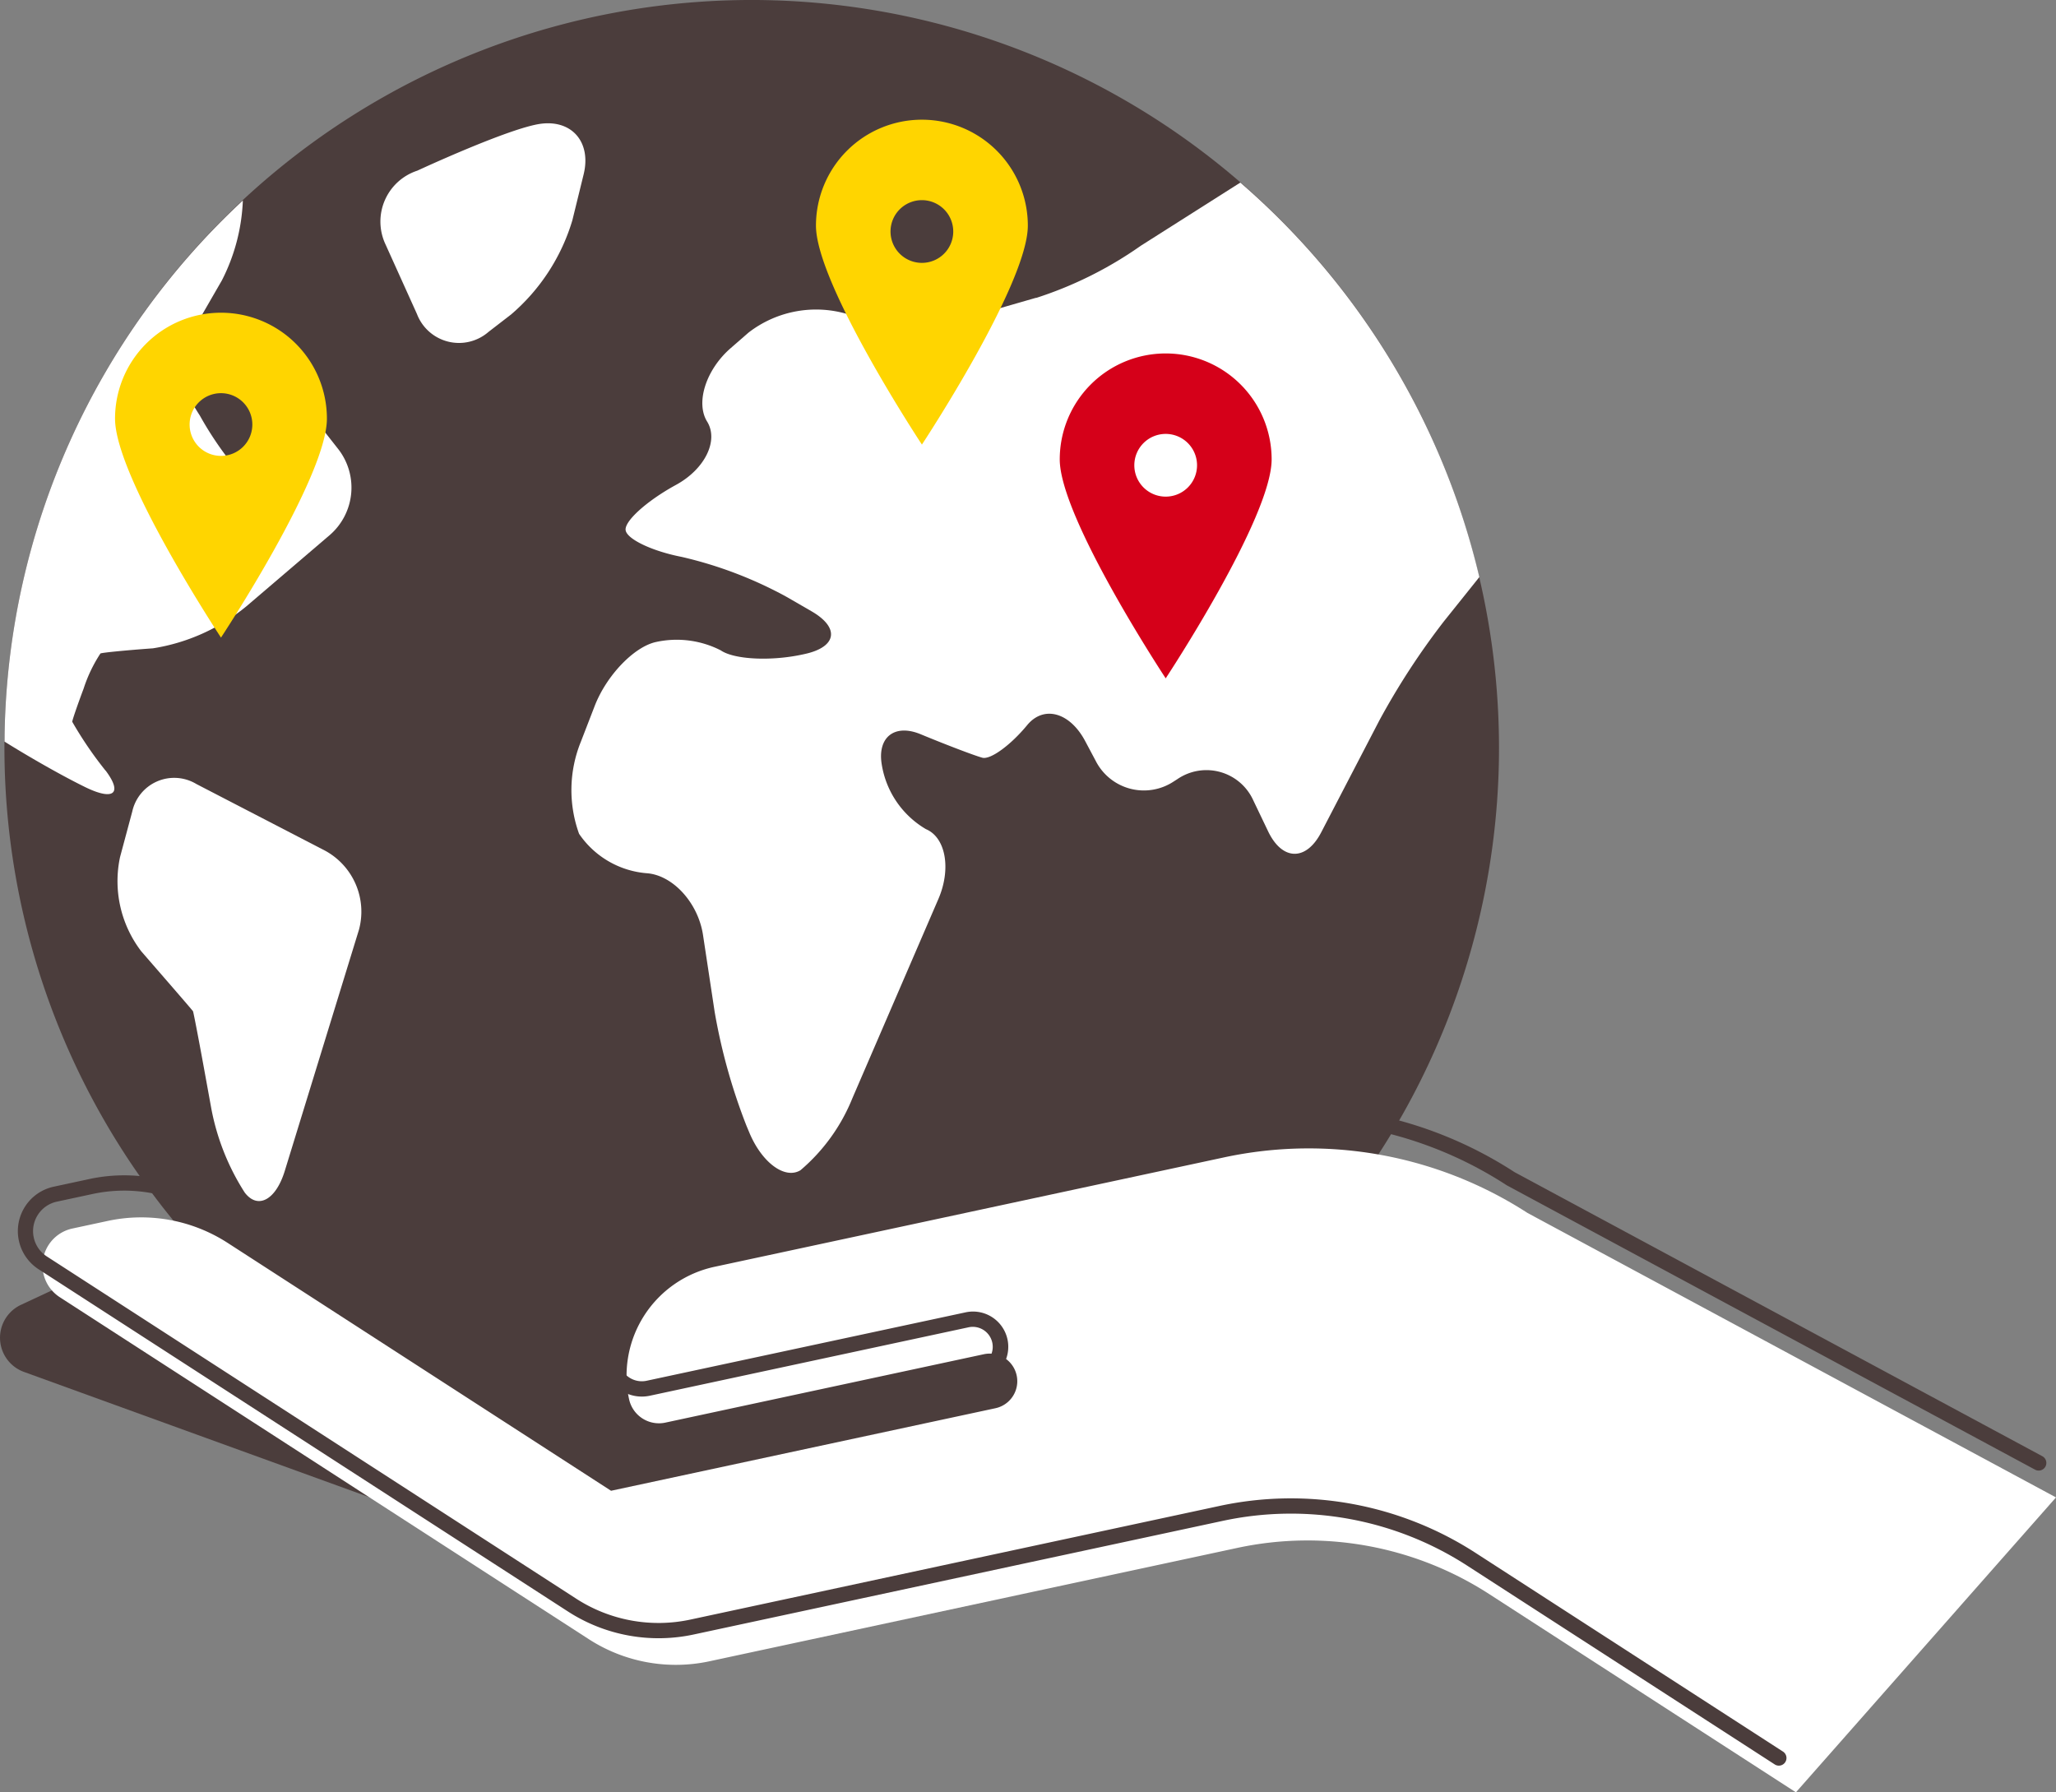 <svg xmlns:xlink="http://www.w3.org/1999/xlink" xmlns="http://www.w3.org/2000/svg" width="119.979" height="104.59" viewBox="0 0 119.979 104.59"><rect x="0" y="0" width="119.979" height="104.59" fill="#808080" stroke="none"/><g id="Groupe_8808" transform="translate(-386.576 -1828.531)"><path id="Tracé_3660" d="m3592.611 212.572 1.832-.857a8.934 8.934 0 0 1 6.831-.306l24.077 8.733 16.035-7.5 13.974 5.069-22.483 10.514a8.992 8.992 0 0 1-6.876.308l-33.215-12.048a2.121 2.121 0 0 1-.175-3.914" transform="translate(-3204.813 1692.105)" fill="#4B3D3C"></path><path id="Tracé_3661" d="M3636.572 43.835a43.609 43.609 0 1 0 42.6 44.6 43.658 43.658 0 0 0-42.6-44.6" transform="translate(-3205.131 1784.707)" fill="#4B3D3C"></path><path id="Tracé_3662" d="m3693.32 74.439-4.309 1.242a12.293 12.293 0 0 1-6.59-.26h-.011a6.442 6.442 0 0 0-5.875 1.054l-1.033.9c-1.443 1.252-2.064 3.182-1.379 4.288s-.124 2.765-1.8 3.686l-.055.03c-1.674.921-2.979 2.1-2.9 2.624s1.553 1.224 3.278 1.559a23.885 23.885 0 0 1 6.142 2.346l1.43.827c1.654.956 1.481 2.077-.384 2.489l-.1.022c-1.866.413-4.034.308-4.817-.233a5.645 5.645 0 0 0-3.764-.489c-1.287.271-2.9 1.952-3.59 3.734l-.812 2.1a7.5 7.5 0 0 0-.1 5.361 5.284 5.284 0 0 0 3.934 2.3c1.53.1 3.016 1.723 3.3 3.613l.679 4.484a34.071 34.071 0 0 0 1.856 6.641l.165.394c.735 1.763 2.079 2.753 2.987 2.2a10.818 10.818 0 0 0 3.028-4.2l5.02-11.63c.757-1.754.43-3.588-.728-4.074a5.356 5.356 0 0 1-2.579-3.78c-.262-1.592.759-2.384 2.269-1.759s3.13 1.242 3.6 1.371 1.65-.727 2.617-1.9 2.491-.756 3.387.931l.618 1.162a3.153 3.153 0 0 0 4.552 1.191l.22-.141a3 3 0 0 1 4.424 1.256l.862 1.8c.826 1.723 2.222 1.746 3.1.05l3.386-6.517a42.718 42.718 0 0 1 3.774-5.794l2.065-2.579a43.706 43.706 0 0 0-13.948-23.021l-5.808 3.686a22.661 22.661 0 0 1-6.116 3.048" transform="translate(-3246.283 1771.469)" fill="#FFFFFF"></path><path id="Tracé_3663" d="M3597.872 103.353a22.283 22.283 0 0 1-1.944-2.851c.013-.124.313-1 .666-1.938a8.474 8.474 0 0 1 .981-2.048c.133-.053 1.512-.187 3.065-.3a11.36 11.36 0 0 0 5.463-2.461l4.868-4.161a3.661 3.661 0 0 0 .493-4.988l-.707-.9c-1.181-1.5-2.74-1.8-3.465-.664a22.661 22.661 0 0 1-1.656 2.374h-.403a20.831 20.831 0 0 1-1.856-2.779 18.419 18.419 0 0 1-1.522-2.892c.032-.13.839-1.591 1.794-3.245l1.012-1.755a11.179 11.179 0 0 0 1.224-4.662 43.47 43.47 0 0 0-13.9 30.909c-.006.223-.006.446-.007.668 1.525.953 3.425 2.03 4.721 2.662 1.654.806 2.183.367 1.176-.974" transform="translate(-3205.137 1770.148)" fill="#FFFFFF"></path><path id="Tracé_3664" d="M3611.36 146.057a2.507 2.507 0 0 0-3.74 1.607l-.713 2.658a6.733 6.733 0 0 0 1.24 5.5l.891 1.027c1.14 1.312 2.1 2.423 2.126 2.468s.32 1.564.628 3.255l.439 2.413a13.821 13.821 0 0 0 1.949 4.909c.764 1.008 1.817.443 2.339-1.255l4.333-14.087a4.05 4.05 0 0 0-1.955-4.591Z" transform="translate(-3213.326 1728.225)" fill="#FFFFFF"></path><path id="Tracé_3665" d="m3652.4 65.632.659-2.684c.455-1.856-.665-3.184-2.488-2.952s-7.22 2.739-7.22 2.739a3.126 3.126 0 0 0-1.852 4.306l1.832 4.056a2.625 2.625 0 0 0 4.179 1.044l1.313-1.013a11.6 11.6 0 0 0 3.578-5.5" transform="translate(-3232.424 1775.756)" fill="#FFFFFF"></path><path id="Tracé_3666" d="m3712.215 210.078-30.84-16.6a23.52 23.52 0 0 0-17.707-3.243l-29.73 6.384a6.5 6.5 0 0 0-4.993 7.724 1.784 1.784 0 0 0 2.118 1.37l18.587-3.991a1.611 1.611 0 0 1 .677 3.151l-22.432 4.817-22.375-14.465a9.292 9.292 0 0 0-7-1.281l-2.058.442a2.206 2.206 0 0 0-.735 4.01l30.868 19.954a9.355 9.355 0 0 0 7.043 1.29l30.8-6.615a19.531 19.531 0 0 1 14.7 2.693l17.9 11.57Z" transform="translate(-3205.66 1705.836)" fill="#FFFFFF"></path><path id="Tracé_3667" d="M3696.488 227.167a.445.445 0 0 1-.242-.071l-17.9-11.57a18.955 18.955 0 0 0-14.365-2.632l-30.8 6.615a9.741 9.741 0 0 1-7.379-1.352l-30.869-19.957a2.652 2.652 0 0 1 .883-4.819l2.058-.442a9.673 9.673 0 0 1 7.331 1.343l22.221 14.365 22.251-4.778a1.166 1.166 0 1 0-.489-2.28l-18.587 3.991a2.23 2.23 0 0 1-2.647-1.711 6.949 6.949 0 0 1 5.335-8.253l29.731-6.384a23.8 23.8 0 0 1 18.041 3.3l30.81 16.583a.446.446 0 0 1-.423.785l-30.84-16.6a22.954 22.954 0 0 0-17.4-3.2l-29.731 6.384a6.058 6.058 0 0 0-4.651 7.195 1.338 1.338 0 0 0 1.589 1.027L3649 200.72a2.057 2.057 0 1 1 .863 4.022l-22.431 4.817a.445.445 0 0 1-.336-.062l-22.375-14.465a8.8 8.8 0 0 0-6.661-1.22l-2.059.442a1.76 1.76 0 0 0-.585 3.2l30.867 19.955a8.85 8.85 0 0 0 6.708 1.229l30.8-6.615a19.845 19.845 0 0 1 15.037 2.754l17.9 11.57a.446.446 0 0 1-.242.82" transform="translate(-3206.104 1704.4)" fill="#4B3D3C"></path><path id="Tracé_3668" d="M3704.412 59.5a6.181 6.181 0 0 0-6.183 6.181c0 3.416 6.183 12.778 6.183 12.778s6.181-9.362 6.181-12.778a6.181 6.181 0 0 0-6.181-6.181m0 8.355a1.83 1.83 0 1 1 1.828-1.83 1.828 1.828 0 0 1-1.828 1.83" transform="translate(-3264.037 1776.016)" fill="#FFD500"></path><path id="Tracé_3669" d="M3612.63 84.774a6.181 6.181 0 0 0-6.183 6.181c0 3.416 6.183 12.778 6.183 12.778s6.181-9.362 6.181-12.778a6.18 6.18 0 0 0-6.181-6.181m0 8.355a1.83 1.83 0 1 1 1.829-1.83 1.829 1.829 0 0 1-1.829 1.83" transform="translate(-3213.158 1762.006)" fill="#FFD500"></path><path id="Tracé_3670" d="M3736.335 90.1a6.182 6.182 0 0 0-6.183 6.181c0 3.416 6.183 12.778 6.183 12.778s6.182-9.362 6.182-12.778a6.181 6.181 0 0 0-6.182-6.181m0 8.355a1.83 1.83 0 1 1 1.829-1.83 1.829 1.829 0 0 1-1.829 1.83" transform="translate(-3281.734 1759.057)" fill="#D50019"></path></g></svg>